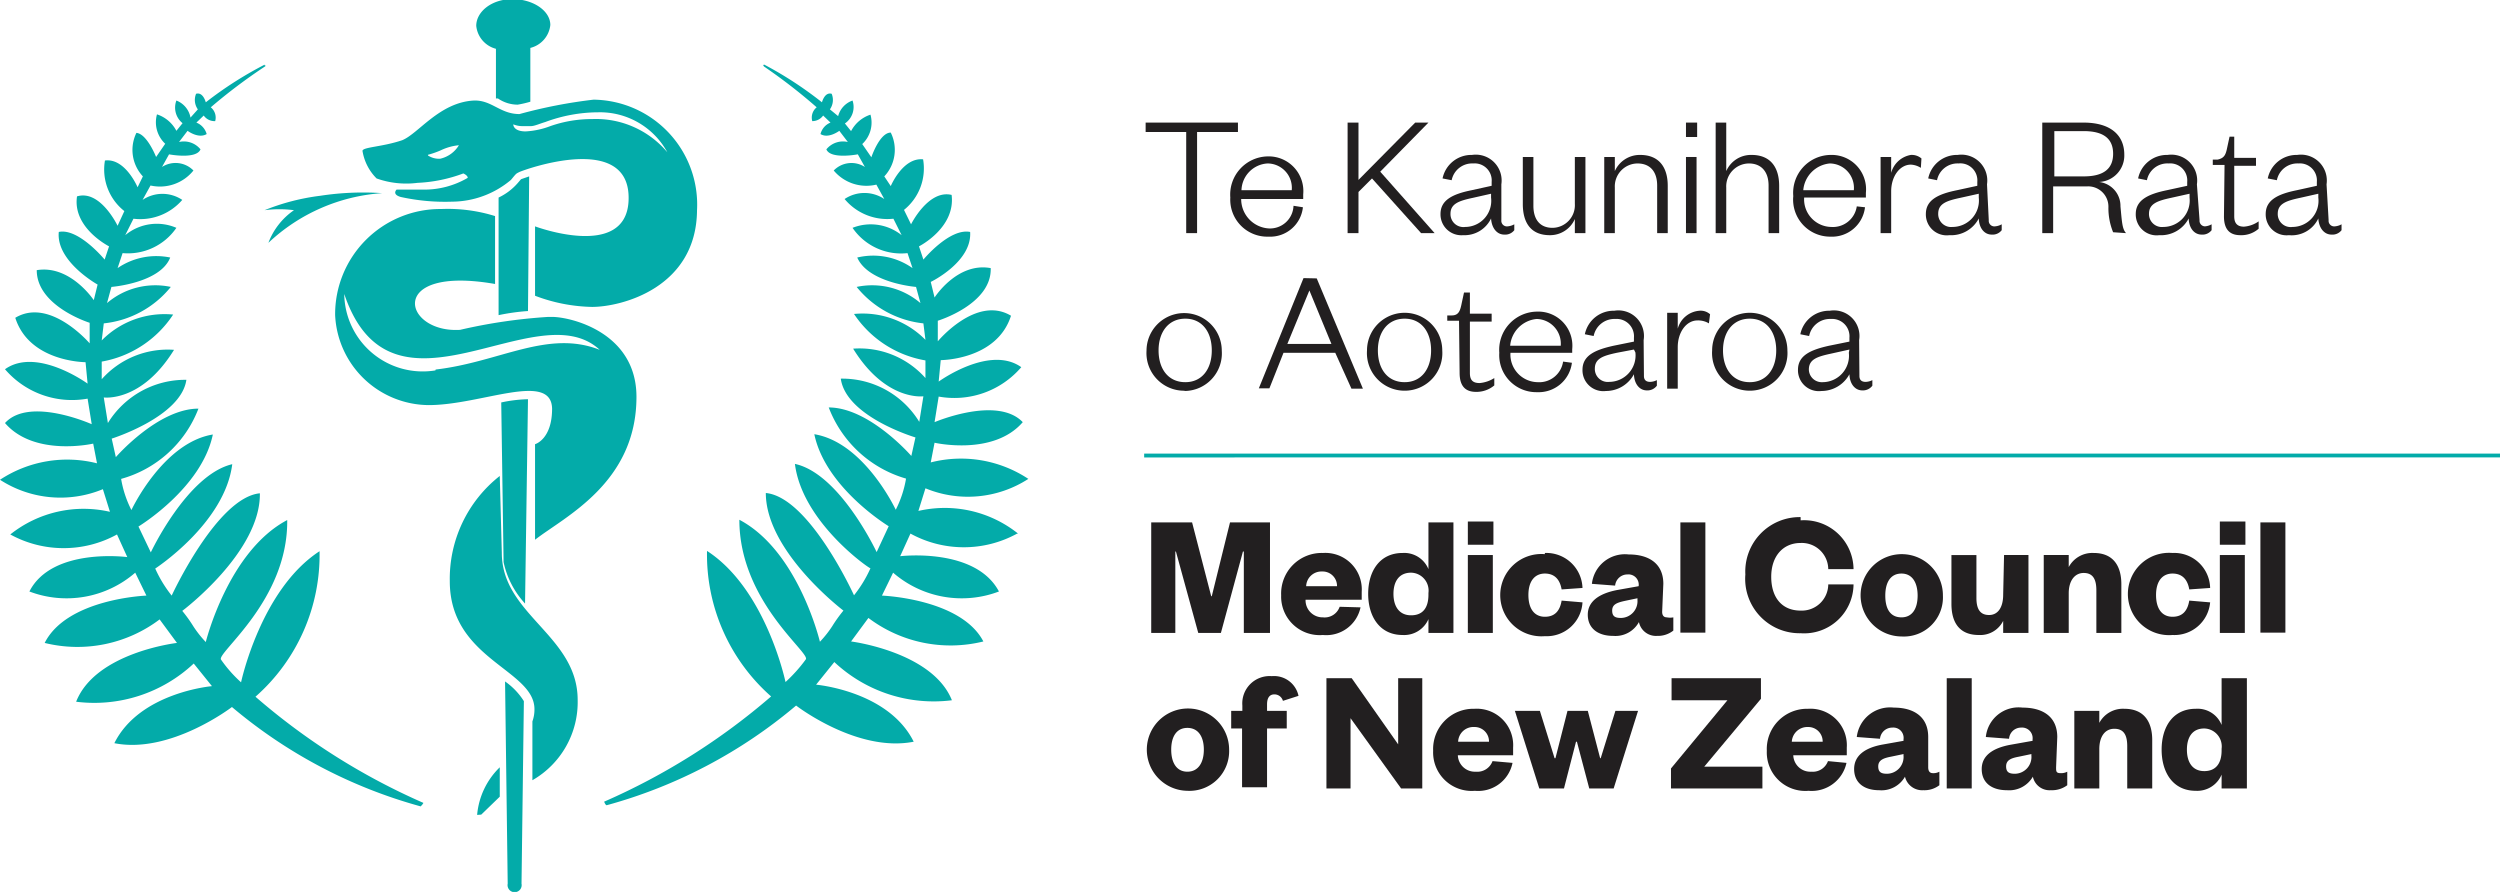 <svg id="Layer_1" data-name="Layer 1" xmlns="http://www.w3.org/2000/svg" viewBox="0 0 85.04 30.34"><defs><style>.cls-1{fill:none}.cls-2{fill:#03aba9}.cls-3{fill:#221f20}.cls-4{clip-path:url(#clip-path)}</style><clipPath id="clip-path"><path class="cls-1" d="M0 0h85.04v30.34H0z"/></clipPath></defs><title>logo-mec-with-text-mob</title><path class="cls-2" d="M38.92 15.43h46.12v.13H38.92z"/><path class="cls-3" d="M40.76 21.53L40 18.76h-.02v2.77h-.82v-3.76h1.39l.65 2.51h.02l.62-2.51h1.36v3.76h-.89v-2.77h-.03l-.75 2.77h-.77z"/><g class="cls-4"><path class="cls-3" d="M45.48 19.94a.49.49 0 0 0-.51-.5.52.52 0 0 0-.54.5zm.8.72a1.19 1.19 0 0 1-1.28.94 1.31 1.31 0 0 1-1.42-1.35A1.38 1.38 0 0 1 45 18.81a1.24 1.24 0 0 1 1.32 1.32v.27h-1.91a.58.58 0 0 0 .59.6.54.54 0 0 0 .57-.36zm2.31-.49a.61.61 0 0 0-.59-.69c-.41 0-.6.3-.6.72s.19.73.6.73.59-.27.59-.7zm0 .89a.9.9 0 0 1-.88.54c-.77 0-1.17-.62-1.17-1.4s.4-1.39 1.17-1.39a.89.89 0 0 1 .88.55v-1.59h.85v3.76h-.85z"/></g><path class="cls-3" d="M49.93 21.53h.85v-2.65h-.85zm0-3h.87v-.79h-.87z"/><g class="cls-4"><path class="cls-3" d="M52.55 18.81A1.23 1.23 0 0 1 53.83 20l-.71.05c-.06-.35-.25-.54-.57-.54s-.56.23-.56.73.23.74.56.74.51-.19.57-.55l.71.06a1.22 1.22 0 0 1-1.28 1.15 1.4 1.4 0 1 1 0-2.79m3.15 1.5l-.43.09c-.27.06-.43.12-.43.33s.12.25.3.25a.57.57 0 0 0 .56-.61zm.84.46c0 .13.06.19.16.19a.57.57 0 0 0 .22 0v.45a.84.84 0 0 1-.55.18.59.59 0 0 1-.62-.47.91.91 0 0 1-.88.47c-.53 0-.86-.27-.86-.72s.38-.72 1-.84l.73-.13a.35.35 0 0 0-.38-.4.42.42 0 0 0-.42.38l-.79-.06a1.13 1.13 0 0 1 1.25-1c.69 0 1.18.31 1.18 1z"/></g><path class="cls-3" d="M57.16 17.77h.85v3.75h-.85z"/><g class="cls-4"><path class="cls-3" d="M61.25 17.7a1.68 1.68 0 0 1 1.8 1.66h-.86a.9.9 0 0 0-.94-.89c-.6 0-1 .45-1 1.15s.36 1.15 1 1.15a.9.9 0 0 0 .94-.89h.86a1.68 1.68 0 0 1-1.8 1.66 1.85 1.85 0 0 1-1.88-2 1.85 1.85 0 0 1 1.88-1.95M64.68 21c.37 0 .55-.3.55-.74s-.18-.75-.55-.75-.55.3-.55.75.17.74.55.74m0 .65a1.4 1.4 0 1 1 1.41-1.39 1.33 1.33 0 0 1-1.41 1.39m3.49-2.77H69v2.65h-.86v-.41a.87.87 0 0 1-.83.48c-.71 0-.93-.49-.93-1.06v-1.66h.85v1.46c0 .37.12.58.43.58s.48-.27.48-.69zm2.2 2.65h-.85v-2.65h.85v.41a.91.91 0 0 1 .85-.48c.71 0 .94.5.94 1.06v1.66h-.85v-1.45c0-.38-.12-.59-.43-.59s-.51.27-.51.69zm3.53-2.72A1.22 1.22 0 0 1 75.18 20l-.71.05c-.06-.35-.25-.54-.57-.54s-.56.23-.56.73.23.74.56.74.51-.19.57-.55l.71.06a1.22 1.22 0 0 1-1.28 1.11 1.4 1.4 0 1 1 0-2.79"/></g><path class="cls-3" d="M75.51 21.53h.85v-2.65h-.85zm0-3h.87v-.79h-.87zm1.38-.76h.85v3.75h-.85z"/><g class="cls-4"><path class="cls-3" d="M40.39 26.25c.37 0 .56-.31.56-.75s-.19-.74-.56-.74-.55.3-.55.74.18.75.55.75m0 .65a1.4 1.4 0 1 1 1.42-1.4 1.35 1.35 0 0 1-1.42 1.4m1.49-2.12v-.6h.38V24a.93.93 0 0 1 1-1 .85.85 0 0 1 .91.67l-.53.17a.3.3 0 0 0-.29-.22c-.18 0-.25.14-.25.34v.22h.67v.6h-.67v2h-.85v-2z"/></g><path class="cls-3" d="M47.56 25.32v-2.25h.82v3.75h-.72l-1.72-2.39v2.39h-.82v-3.75h.86l1.58 2.25z"/><g class="cls-4"><path class="cls-3" d="M50.65 25.23a.49.49 0 0 0-.5-.5.52.52 0 0 0-.55.5zm.8.72a1.19 1.19 0 0 1-1.28.95 1.31 1.31 0 0 1-1.42-1.36 1.37 1.37 0 0 1 1.4-1.43 1.24 1.24 0 0 1 1.32 1.32v.26h-1.88a.58.58 0 0 0 .61.56.55.55 0 0 0 .57-.36z"/></g><path class="cls-3" d="M54.43 25.79h.02l.5-1.61h.77l-.83 2.64h-.83l-.42-1.59h-.03l-.41 1.59h-.84l-.83-2.64h.85l.5 1.61h.03l.41-1.61h.69l.42 1.61zm5.52.29v.74h-3.11v-.68l1.92-2.32h-1.9v-.75h3.04v.7l-1.93 2.31h1.98z"/><g class="cls-4"><path class="cls-3" d="M62 25.23a.49.49 0 0 0-.5-.5.53.53 0 0 0-.55.5zm.81.72a1.21 1.21 0 0 1-1.29.95 1.31 1.31 0 0 1-1.42-1.36 1.37 1.37 0 0 1 1.4-1.43 1.24 1.24 0 0 1 1.32 1.32v.26H61a.58.58 0 0 0 .61.56.55.55 0 0 0 .57-.36zm1.94-.3l-.43.09c-.26.05-.43.12-.43.33s.12.25.3.25a.57.57 0 0 0 .56-.62zm.84.45c0 .14.06.2.16.2a.42.42 0 0 0 .22-.05v.46a.84.84 0 0 1-.55.17.6.6 0 0 1-.62-.46.92.92 0 0 1-.88.46c-.52 0-.85-.26-.85-.72s.37-.72.95-.83l.73-.13v-.05a.35.35 0 0 0-.38-.4.42.42 0 0 0-.42.38l-.79-.06a1.14 1.14 0 0 1 1.26-1c.68 0 1.17.31 1.17 1z"/></g><path class="cls-3" d="M66.22 23.07h.85v3.75h-.85z"/><g class="cls-4"><path class="cls-3" d="M69.1 25.65l-.43.09c-.27.05-.43.12-.43.33s.12.25.3.25a.57.57 0 0 0 .56-.62zm.84.45c0 .14 0 .2.16.2a.44.44 0 0 0 .22-.05v.46a.87.87 0 0 1-.56.17.58.58 0 0 1-.61-.46.93.93 0 0 1-.88.46c-.53 0-.86-.26-.86-.72s.38-.72 1-.83l.73-.13v-.05a.36.36 0 0 0-.39-.4.41.41 0 0 0-.41.38l-.79-.06a1.12 1.12 0 0 1 1.25-1c.69 0 1.18.31 1.18 1zm1.47.72h-.85v-2.64h.85v.41a.91.91 0 0 1 .85-.48c.71 0 .95.49.95 1.06v1.65h-.85v-1.44c0-.38-.12-.59-.44-.59s-.51.27-.51.69zm4.16-1.35a.61.61 0 0 0-.59-.69c-.4 0-.59.29-.59.72s.19.73.59.73.59-.27.59-.7zm0 .88a.9.9 0 0 1-.88.55c-.77 0-1.16-.62-1.16-1.4s.39-1.39 1.16-1.39a.88.88 0 0 1 .88.55v-1.59h.86v3.75h-.86z"/></g><path class="cls-3" d="M40.35 7.93V4.49h-1.38v-.32h3.14v.32h-1.39v3.44h-.37z"/><g class="cls-4"><path class="cls-3" d="M43.94 6.47a.83.83 0 0 0-.82-.91.94.94 0 0 0-.89.91zm.38.58a1.12 1.12 0 0 1-1.17 1 1.26 1.26 0 0 1-1.3-1.33 1.3 1.3 0 0 1 1.27-1.4 1.18 1.18 0 0 1 1.21 1.29v.16h-2.11a1 1 0 0 0 .93 1A.8.8 0 0 0 44 7z"/></g><path class="cls-3" d="M48.34 7.93l-1.67-1.86-.46.46v1.4h-.37V4.17h.37v1.95l1.93-1.95h.45l-1.64 1.67 1.85 2.09h-.46z"/><g class="cls-4"><path class="cls-3" d="M50.72 6.59l-.62.14c-.47.1-.76.2-.76.54a.44.44 0 0 0 .5.45.89.89 0 0 0 .88-1zm.35.9a.19.19 0 0 0 .21.21.55.55 0 0 0 .23-.07v.2a.39.39 0 0 1-.34.15c-.25 0-.43-.22-.45-.55a1 1 0 0 1-.95.57.71.71 0 0 1-.77-.72c0-.48.42-.68 1.06-.81l.68-.15v-.13a.58.58 0 0 0-.63-.63.71.71 0 0 0-.73.57l-.31-.06a1 1 0 0 1 1-.8.88.88 0 0 1 1 1zm2.5-2.15h.36v2.59h-.36v-.48a.92.92 0 0 1-.85.55c-.66 0-.92-.44-.92-1.06v-1.6h.36V7c0 .45.21.75.65.75a.77.77 0 0 0 .76-.82zm1.36 2.59h-.36V5.34h.36v.48a.93.93 0 0 1 .86-.55c.66 0 .94.44.94 1.05v1.61h-.36V6.31c0-.46-.23-.75-.67-.75a.78.78 0 0 0-.77.82z"/></g><path class="cls-3" d="M57.35 7.93h.36V5.34h-.36zm0-3.27h.38v-.49h-.38z"/><g class="cls-4"><path class="cls-3" d="M58.72 7.93h-.36V4.17h.36v1.65a.92.92 0 0 1 .86-.55c.66 0 .94.44.94 1.05v1.61h-.36V6.31c0-.46-.24-.75-.67-.75a.78.78 0 0 0-.77.82zm4.34-1.46a.83.83 0 0 0-.82-.91 1 1 0 0 0-.9.91zm.38.58a1.13 1.13 0 0 1-1.18 1A1.26 1.26 0 0 1 61 6.67a1.29 1.29 0 0 1 1.27-1.4 1.17 1.17 0 0 1 1.2 1.29v.16h-2.1a.94.94 0 0 0 .92 1 .82.82 0 0 0 .87-.7zm1.9-1.34A.7.7 0 0 0 65 5.6c-.37 0-.67.39-.67.91v1.42h-.36V5.34h.36v.54a.84.84 0 0 1 .67-.61.51.51 0 0 1 .36.12zm1.97.88l-.63.14c-.47.1-.75.2-.75.54a.44.44 0 0 0 .49.45.9.9 0 0 0 .89-1zm.34.9a.19.19 0 0 0 .21.21.55.55 0 0 0 .23-.07v.2a.39.39 0 0 1-.34.15c-.25 0-.43-.22-.44-.55a1.06 1.06 0 0 1-1 .57.71.71 0 0 1-.8-.72c0-.48.42-.68 1.06-.81l.69-.15v-.13a.58.58 0 0 0-.64-.63.71.71 0 0 0-.73.57l-.3-.06a1 1 0 0 1 1-.8.88.88 0 0 1 1 1zM70.88 6c.69 0 1-.27 1-.77s-.31-.77-1-.77h-1V6zm1 1.9a2.17 2.17 0 0 1-.16-.85.69.69 0 0 0-.72-.71h-1.16v1.59h-.37V4.17h1.4c.94 0 1.39.44 1.39 1.09a.9.9 0 0 1-.86.93.82.82 0 0 1 .73.83c.05.54.06.77.19.91zm2.6-1.31l-.63.14c-.46.1-.75.2-.75.54a.44.44 0 0 0 .49.45.9.9 0 0 0 .89-1zm.34.9a.19.19 0 0 0 .18.21.55.55 0 0 0 .23-.07v.2a.39.39 0 0 1-.34.15c-.25 0-.43-.22-.44-.55a1.06 1.06 0 0 1-1 .57.71.71 0 0 1-.8-.72c0-.48.43-.68 1.06-.81l.69-.15v-.13a.58.58 0 0 0-.63-.63.71.71 0 0 0-.74.57l-.3-.06a1 1 0 0 1 1-.8.88.88 0 0 1 1 1zm.85-1.88h-.4v-.18h.16c.23-.05.28-.16.33-.41l.08-.37H76v.72h.74v.27H76v1.72c0 .23.1.35.33.35a1 1 0 0 0 .5-.18v.25a.89.89 0 0 1-.62.22c-.34 0-.56-.17-.56-.64zm3.19.98l-.62.14c-.47.1-.76.2-.76.54a.44.44 0 0 0 .5.45.89.89 0 0 0 .88-1zm.35.9a.19.19 0 0 0 .21.21.55.55 0 0 0 .23-.07v.2a.39.39 0 0 1-.34.15c-.25 0-.43-.22-.45-.55a1 1 0 0 1-1 .57.71.71 0 0 1-.79-.72c0-.48.42-.68 1.06-.81l.68-.15v-.13a.58.58 0 0 0-.63-.63.71.71 0 0 0-.73.57l-.31-.06a1 1 0 0 1 1-.8.88.88 0 0 1 1 1zM40.32 13c.57 0 .9-.45.9-1.08s-.33-1.08-.9-1.08-.91.45-.91 1.08.33 1.08.91 1.08m0 .29A1.28 1.28 0 0 1 39 11.93a1.28 1.28 0 1 1 2.56 0 1.28 1.28 0 0 1-1.28 1.37"/></g><path class="cls-3" d="M43.79 11.7h1.5l-.75-1.82zm1-2.23l1.57 3.75h-.39L45.42 12h-1.76l-.48 1.21h-.36l1.52-3.75z"/><g class="cls-4"><path class="cls-3" d="M47.78 13c.57 0 .9-.45.9-1.08s-.33-1.08-.9-1.08-.91.45-.91 1.08.33 1.08.91 1.08m0 .29a1.28 1.28 0 0 1-1.28-1.37 1.28 1.28 0 1 1 2.56 0 1.28 1.28 0 0 1-1.28 1.37m1.85-2.38h-.4v-.18h.15c.24 0 .29-.16.34-.41l.08-.37h.2v.72h.74v.27H50v1.75c0 .23.09.34.33.34a1.1 1.1 0 0 0 .5-.17v.25a.94.94 0 0 1-.62.22c-.35 0-.56-.18-.56-.65zm3.46.85a.84.84 0 0 0-.82-.91 1 1 0 0 0-.9.91zm.38.58a1.14 1.14 0 0 1-1.18 1A1.26 1.26 0 0 1 51 12a1.3 1.3 0 0 1 1.28-1.4 1.16 1.16 0 0 1 1.2 1.28V12h-2.1a.94.94 0 0 0 .92 1 .82.82 0 0 0 .87-.7zm2.11-.45L55 12c-.46.1-.75.19-.75.54a.44.44 0 0 0 .49.45.9.9 0 0 0 .89-1zm.34.9c0 .14.08.2.21.2a.53.53 0 0 0 .23-.06v.19a.4.4 0 0 1-.34.16c-.25 0-.43-.22-.44-.55a1.08 1.08 0 0 1-.95.57.71.71 0 0 1-.8-.72c0-.49.43-.68 1.06-.82l.69-.14v-.13a.59.59 0 0 0-.63-.64.72.72 0 0 0-.74.58l-.3-.06a1 1 0 0 1 1-.8.87.87 0 0 1 1 1zM58.13 11a.71.71 0 0 0-.39-.1c-.37 0-.67.39-.67.91v1.41h-.36v-2.58h.36v.54a.83.83 0 0 1 .74-.61.48.48 0 0 1 .36.12zm1.39 2c.57 0 .9-.45.9-1.08s-.33-1.08-.9-1.08-.91.45-.91 1.08.33 1.08.91 1.08m0 .29a1.28 1.28 0 0 1-1.28-1.37 1.28 1.28 0 1 1 2.56 0 1.28 1.28 0 0 1-1.28 1.37m3.39-1.4l-.63.14c-.46.1-.75.19-.75.54A.44.44 0 0 0 62 13a.9.9 0 0 0 .89-1zm.34.9c0 .14.08.2.21.2a.53.53 0 0 0 .23-.06v.19a.4.4 0 0 1-.34.16c-.25 0-.43-.22-.44-.55a1.08 1.08 0 0 1-.95.57.71.71 0 0 1-.8-.72c0-.49.43-.68 1.06-.82l.69-.14v-.13a.59.59 0 0 0-.63-.64.72.72 0 0 0-.74.58l-.3-.06a1 1 0 0 1 1-.8.87.87 0 0 1 1 1z"/><path class="cls-2" d="M17.72 6.1l-.12.14a2 2 0 0 1-.64.48v4a7.35 7.35 0 0 1 1-.14L18 6l-.26.09m-.56 17.09l.09 6.88a.24.24 0 1 0 .47 0l.08-6.21a2.33 2.33 0 0 0-.64-.67m.78-9.6a4.75 4.75 0 0 0-.91.11l.08 5.43a3 3 0 0 0 .73 1.41zM16.87 1.66v1.69h.07a1.18 1.18 0 0 0 .67.21 3.59 3.59 0 0 0 .43-.1V1.63a.9.9 0 0 0 .68-.78c0-.48-.58-.88-1.29-.88S16.2.4 16.2.88a.9.9 0 0 0 .67.78M9 7.15a3.85 3.85 0 0 1 1 0 2.35 2.35 0 0 0-.87 1.11A6.26 6.26 0 0 1 13 6.57a9.64 9.64 0 0 0-2.11.09A7.49 7.49 0 0 0 9 7.15m25.63 11a4 4 0 0 0-3.39-.77l.24-.77a3.78 3.78 0 0 0 3.5-.32 4.15 4.15 0 0 0-3.32-.56l.13-.67s2 .46 3-.7c-.87-.91-3 0-3 0l.14-.87a3 3 0 0 0 2.81-1c-1.08-.77-2.81.49-2.81.49l.07-.73s1.91 0 2.39-1.51c-1.18-.71-2.49.87-2.49.87v-.7s1.84-.56 1.8-1.79c-1.14-.21-1.91 1-1.91 1l-.13-.53s1.41-.68 1.34-1.7c-.7-.14-1.59.94-1.59.94l-.15-.45s1.25-.63 1.11-1.75c-.79-.19-1.38 1-1.38 1l-.24-.49a1.81 1.81 0 0 0 .65-1.72c-.69-.07-1.1.91-1.1.91L30.08 6a1.32 1.32 0 0 0 .22-1.49c-.38 0-.66.84-.66.84l-.31-.45a1 1 0 0 0 .28-1 1.15 1.15 0 0 0-.66.56l-.21-.26a.68.68 0 0 0 .26-.78.77.77 0 0 0-.49.53l-.28-.23a.55.55 0 0 0 .06-.53c-.24-.07-.33.29-.33.29A12.79 12.79 0 0 0 26 2.2s-.08 0 0 .07a18.58 18.58 0 0 1 1.78 1.38.45.45 0 0 0-.15.47.45.45 0 0 0 .37-.19l.25.24a.57.57 0 0 0-.34.39c.27.17.64-.11.64-.11l.29.38a.73.73 0 0 0-.73.25c.14.35 1.07.17 1.07.17l.24.43a.84.84 0 0 0-1.06.12 1.45 1.45 0 0 0 1.45.48l.27.49a1.21 1.21 0 0 0-1.35 0 1.89 1.89 0 0 0 1.66.67l.28.56A1.68 1.68 0 0 0 29 7.75a2 2 0 0 0 1.87.86l.17.51a2.32 2.32 0 0 0-1.88-.36c.38.87 2 1 2 1l.15.55a2.53 2.53 0 0 0-2.17-.55A3.38 3.38 0 0 0 31.41 11l.07.56a3 3 0 0 0-2.43-.88 3.66 3.66 0 0 0 2.43 1.58v.6a3 3 0 0 0-2.46-1c1.11 1.8 2.39 1.62 2.39 1.62l-.14.87a3.07 3.07 0 0 0-2.67-1.47c.18 1.3 2.54 2 2.54 2l-.14.63s-1.43-1.65-2.81-1.65a4 4 0 0 0 2.63 2.42 3.67 3.67 0 0 1-.35 1.06s-1.07-2.29-2.77-2.57c.38 1.83 2.53 3.13 2.53 3.13l-.41.88s-1.25-2.67-2.78-3c.25 2 2.57 3.59 2.57 3.55a4.29 4.29 0 0 1-.56.92s-1.52-3.34-3-3.48c0 2 2.64 4 2.64 4a4.82 4.82 0 0 0-.38.53 3.67 3.67 0 0 1-.42.53s-.73-3.09-2.74-4.15c0 2.78 2.43 4.53 2.26 4.75a5.13 5.13 0 0 1-.69.77s-.66-3.16-2.67-4.46a6.43 6.43 0 0 0 2.18 4.95 22.44 22.44 0 0 1-5.68 3.58s.05.13.09.12A16.86 16.86 0 0 0 27.08 24s2.08 1.61 4 1.23c-.86-1.73-3.32-1.94-3.32-1.94l.62-.77a4.94 4.94 0 0 0 4 1.3c-.66-1.65-3.43-2-3.43-2l.59-.8a4.64 4.64 0 0 0 3.91.8c-.76-1.46-3.45-1.56-3.45-1.56l.38-.78a3.56 3.56 0 0 0 3.6.64c-.8-1.51-3.36-1.2-3.36-1.2l.35-.77a3.77 3.77 0 0 0 3.63 0M8.69 23.7a6.43 6.43 0 0 0 2.18-4.95c-2 1.3-2.67 4.46-2.67 4.46a4.47 4.47 0 0 1-.68-.77c-.18-.22 2.28-2 2.25-4.75C7.76 18.75 7 21.84 7 21.84a3.67 3.67 0 0 1-.42-.53 4.82 4.82 0 0 0-.38-.53s2.67-2 2.64-4c-1.46.14-3 3.48-3 3.48a4.29 4.29 0 0 1-.56-.92s2.37-1.54 2.62-3.55c-1.53.36-2.77 3-2.77 3l-.42-.88s2.15-1.3 2.53-3.13c-1.7.28-2.77 2.57-2.77 2.57a3.67 3.67 0 0 1-.35-1.06 3.94 3.94 0 0 0 2.63-2.39c-1.38 0-2.81 1.65-2.81 1.65l-.14-.63s2.36-.74 2.54-2a3.09 3.09 0 0 0-2.67 1.47l-.14-.87s1.28.18 2.39-1.62a3 3 0 0 0-2.46 1v-.6a3.66 3.66 0 0 0 2.43-1.6 3 3 0 0 0-2.43.88l.07-.58a3.38 3.38 0 0 0 2.28-1.24 2.53 2.53 0 0 0-2.17.55l.15-.55s1.66-.13 2-1A2.33 2.33 0 0 0 4 9.12l.17-.51A2 2 0 0 0 6 7.75 1.68 1.68 0 0 0 4.26 8l.28-.56A1.89 1.89 0 0 0 6.2 6.8a1.21 1.21 0 0 0-1.35 0l.27-.49a1.46 1.46 0 0 0 1.46-.51.85.85 0 0 0-1.07-.12l.24-.43s.93.18 1.07-.17a.73.73 0 0 0-.73-.25l.29-.38s.37.28.65.11a.59.59 0 0 0-.35-.39l.25-.24a.45.45 0 0 0 .39.19.45.45 0 0 0-.15-.47A18.58 18.58 0 0 1 9 2.27c.1-.07 0 0 0-.07a12.79 12.79 0 0 0-2 1.28s-.09-.36-.33-.29a.55.55 0 0 0 .06.53L6.48 4A.77.77 0 0 0 6 3.42a.68.68 0 0 0 .21.77L6 4.45a1.15 1.15 0 0 0-.66-.56 1 1 0 0 0 .28 1l-.31.45s-.31-.79-.67-.82A1.32 1.32 0 0 0 4.86 6l-.18.37s-.42-1-1.11-.91a1.8 1.8 0 0 0 .66 1.72l-.23.5s-.59-1.24-1.38-1c-.16 1.07 1.09 1.7 1.09 1.7l-.15.45S2.67 7.75 2 7.89c-.1 1 1.32 1.79 1.32 1.79l-.13.53S2.39 9 1.25 9.19c0 1.23 1.8 1.79 1.8 1.79v.7S1.7 10.1.52 10.81c.48 1.51 2.39 1.51 2.39 1.51l.07.73s-1.73-1.26-2.81-.49a3 3 0 0 0 2.81 1l.14.87S1 13.48.17 14.39c1 1.16 3 .7 3 .7l.13.67a4.15 4.15 0 0 0-3.3.56 3.78 3.78 0 0 0 3.5.32l.24.77a4 4 0 0 0-3.39.77 3.77 3.77 0 0 0 3.63 0l.35.77S1.77 18.61 1 20.12a3.56 3.56 0 0 0 3.6-.64l.38.78s-2.7.1-3.46 1.61a4.64 4.64 0 0 0 3.91-.8l.59.8s-2.77.32-3.43 2a4.94 4.94 0 0 0 4-1.3l.62.77s-2.46.21-3.32 1.94c1.9.38 4-1.23 4-1.23a16.86 16.86 0 0 0 6.42 3.38s.09-.09.09-.12a22.44 22.44 0 0 1-5.71-3.61m5.85-18.43a3 3 0 0 0 .46-.16 1.83 1.83 0 0 1 .61-.17 1 1 0 0 1-.64.46.69.69 0 0 1-.41-.11.13.13 0 0 1 0-.06m2.9-1a.85.85 0 0 0 .35.06h.25c.12 0 .29-.08.49-.14a5.21 5.21 0 0 1 1.8-.33 2.61 2.61 0 0 1 2.35 1.36 3.17 3.17 0 0 0-2.55-1.13 4.29 4.29 0 0 0-1.43.24 2.76 2.76 0 0 1-.84.18c-.41 0-.42-.22-.42-.23zm-4.65 1.84a3 3 0 0 0 1.39.15 5.06 5.06 0 0 0 1.56-.32s.15.06.15.15a2.92 2.92 0 0 1-1.5.4h-.92s-.17.16.14.25a7 7 0 0 0 1.75.16 3.14 3.14 0 0 0 2-.74c.19-.23.17-.21.29-.27s3.84-1.43 3.71 1c-.11 2-3.18.85-3.18.85v2.36a5.73 5.73 0 0 0 1.94.38c1 0 3.55-.65 3.57-3.29a3.57 3.57 0 0 0-3.52-3.76 16.9 16.9 0 0 0-2.52.49c-.66 0-.94-.48-1.55-.46-1.17.06-1.89 1.13-2.44 1.35-.68.23-1.33.23-1.35.36a1.71 1.71 0 0 0 .48.94m2 6.53a2.67 2.67 0 0 1-3.1-2.6c1.62 4.8 6.54-.1 8.69 1.9-1.77-.7-3.41.42-5.58.67m3.83-1.79a18.27 18.27 0 0 0-3 .44c-1.95.12-2.52-2.21 1.19-1.56V7.35a5.39 5.39 0 0 0-1.83-.24 3.58 3.58 0 0 0-3.61 3.61 3.21 3.21 0 0 0 3.18 3.06c1.79 0 4.17-1.16 4.2.12 0 1.05-.58 1.21-.58 1.21v3.25c1-.78 3.45-1.93 3.45-4.86 0-2.21-2.26-2.72-2.87-2.72M17 16.19a4.45 4.45 0 0 0-1.7 3.58c0 2.67 2.89 3 2.88 4.36a1.18 1.18 0 0 1-.07.41v2a3.06 3.06 0 0 0 1.54-2.73c0-2.19-2.58-2.9-2.58-5zm-.63 11.52l.63-.61v-1a2.57 2.57 0 0 0-.77 1.62"/></g></svg>
